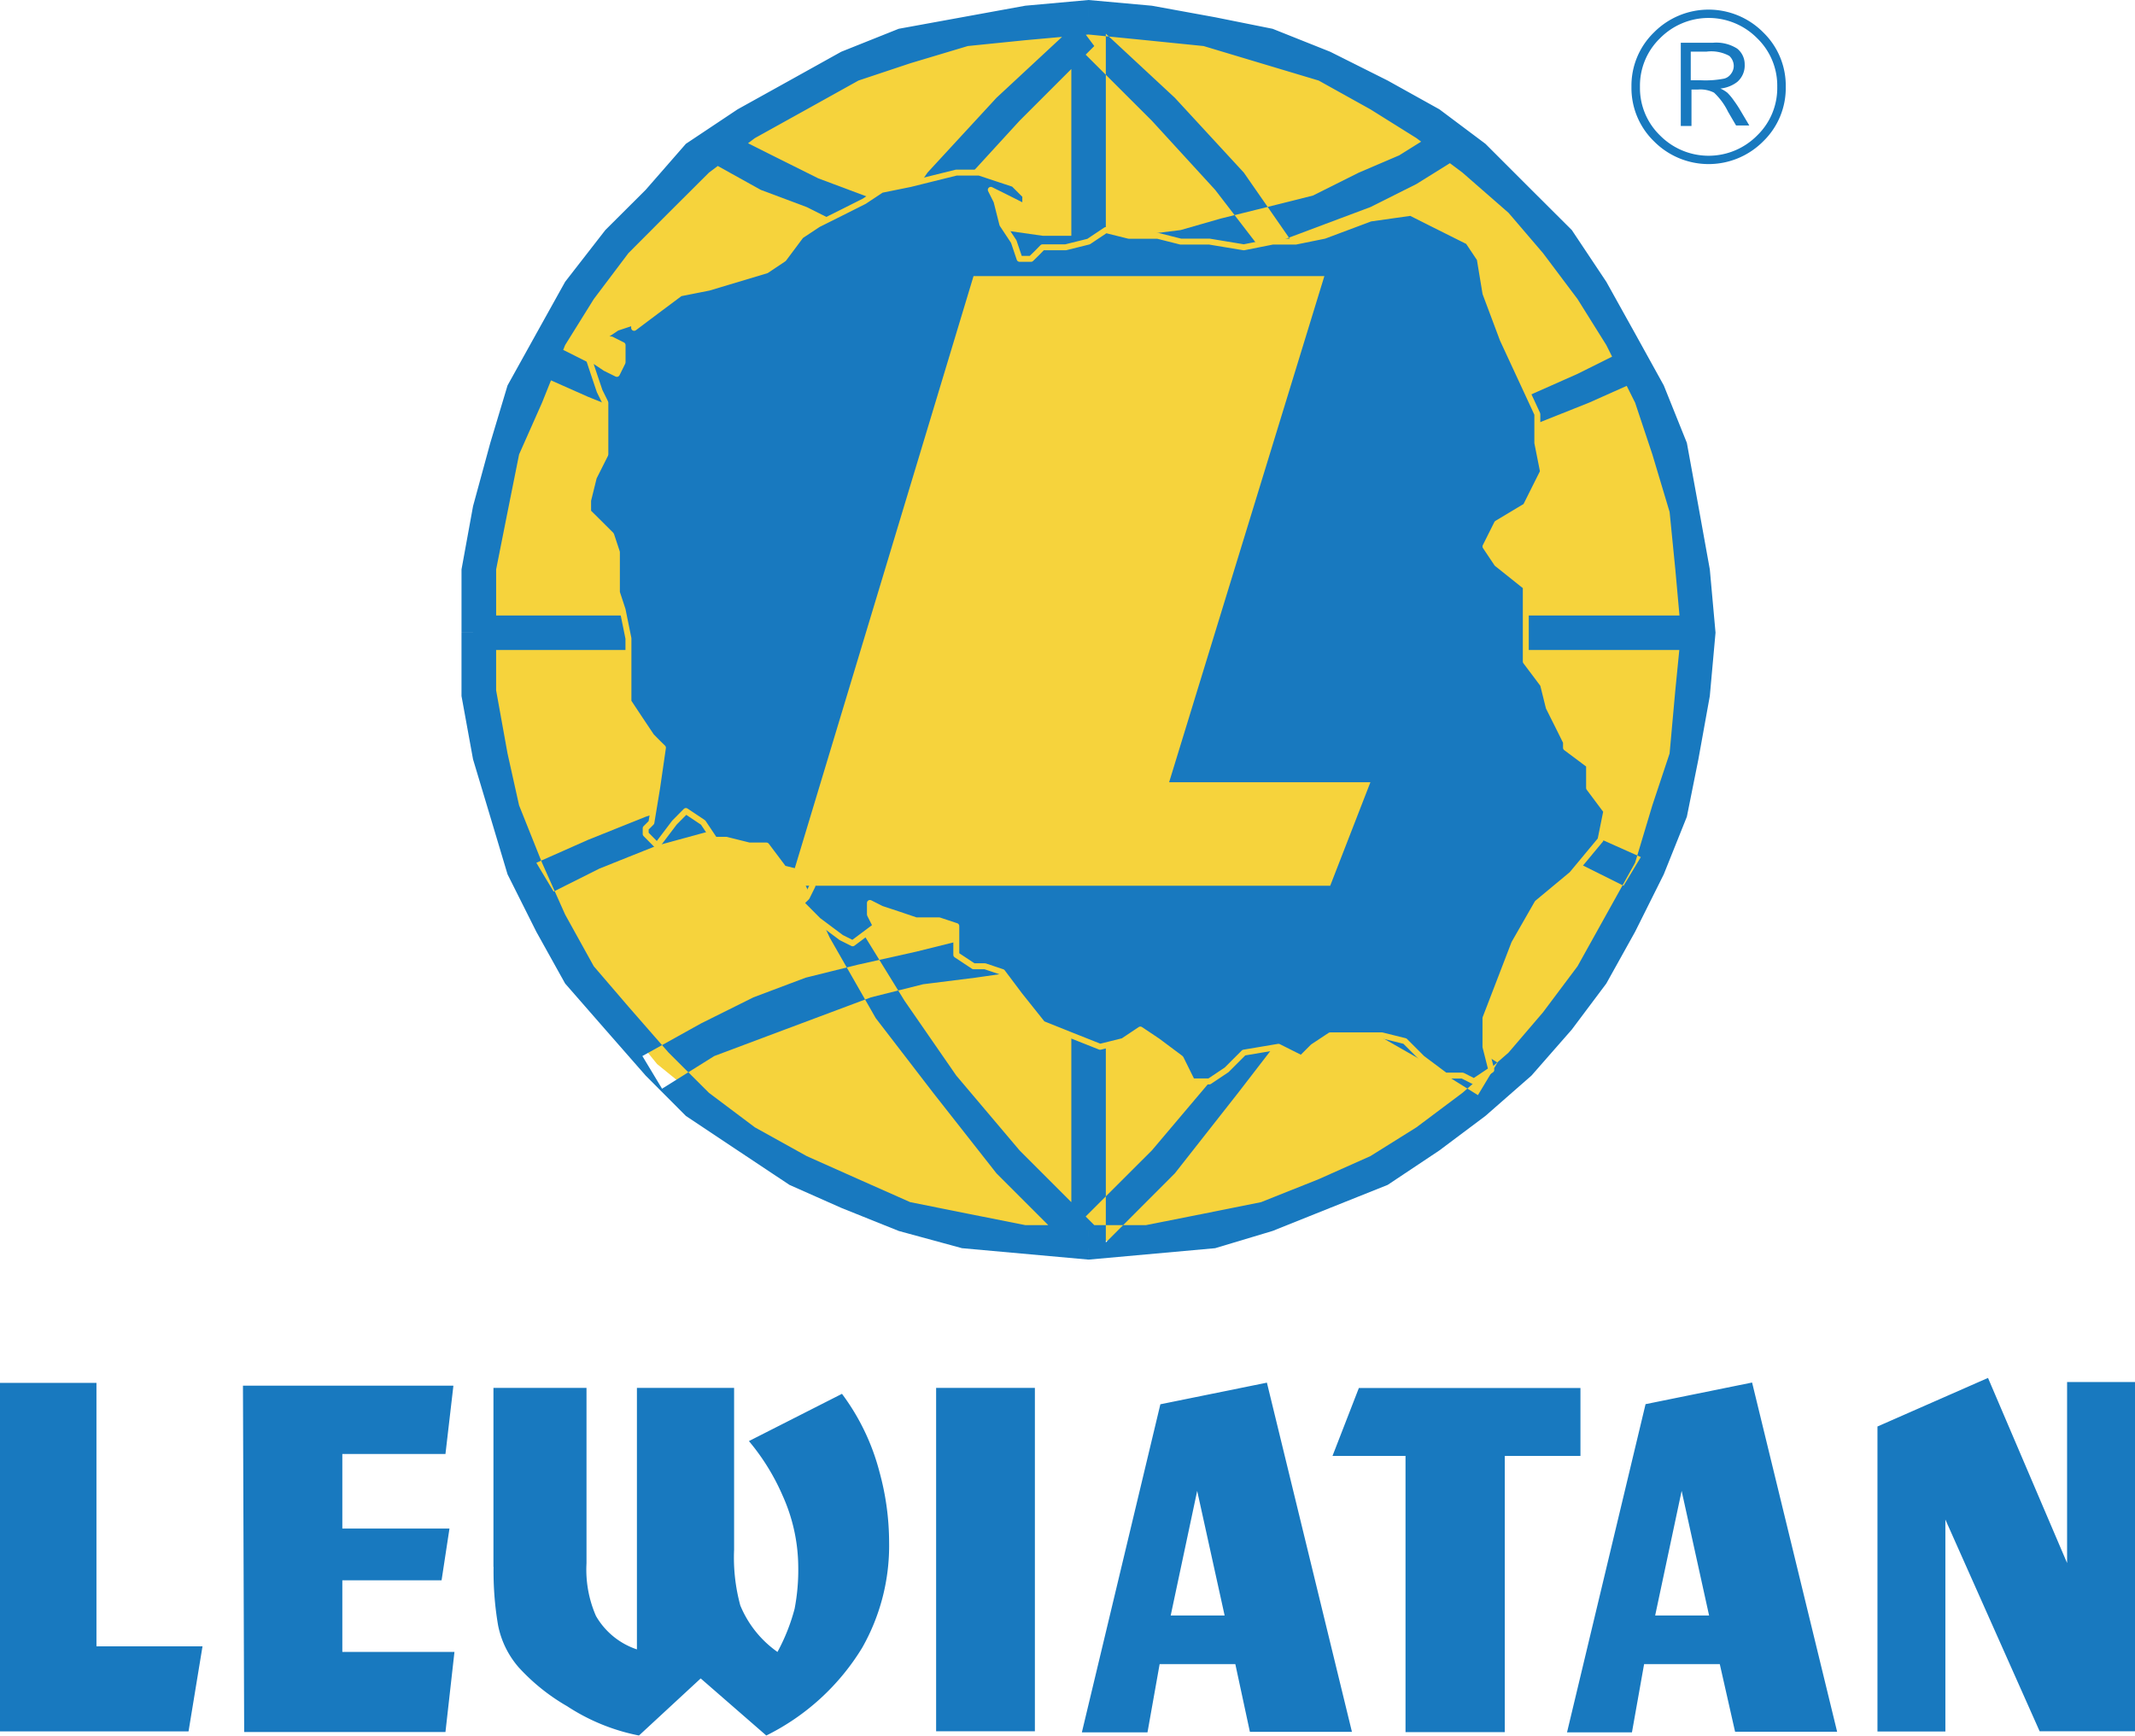 <svg xmlns="http://www.w3.org/2000/svg" viewBox="0 0 175.75 142.9"><title>lewiatan</title><path fill="#f6d33c" d="M89.61 1.42l5.21.47 4.73.48 4.74 1.42 4.73 1.42 8.53 4.73 7.58 6.16 6.15 7.58 4.74 8.52 1.42 4.74 1.42 4.73.47 5.21.48 5.21-.48 5.21-.47 4.73-1.42 4.74-1.42 4.73-4.74 8.53-6.15 7.57-7.58 6.16-8.53 4.74-4.73 1.42-4.74 1.42-4.73.47-5.21.47-5.21-.47-4.73-.47-5.21-1.42-4.27-1.42-8.52-4.74-7.58-6.16-6.15-7.57-4.74-8.53-2.84-9.47-.47-4.73-.48-5.21.48-5.21.47-5.21 2.84-9.47 4.74-8.52 6.15-7.58 7.58-6.16 8.52-4.73 4.27-1.42 5.21-1.42 4.73-.48 5.21-.47z"/><path fill="#1879bf" d="M141.22 52.09l-.47-5.21-.94-5.21-.95-5.21-1.9-4.73-2.36-4.27-2.37-4.26-2.84-4.26-3.32-3.31-3.79-3.79-3.79-2.84-4.26-2.37-4.73-2.37-4.74-1.89-4.73-.95-5.21-.95-5.21-.47v2.84l4.73.47 4.74.48 4.73 1.42 4.74 1.42 4.26 2.37 3.79 2.37 3.79 2.84 3.79 3.31 2.84 3.32 2.84 3.78 2.37 3.79 2.37 4.74 1.42 4.26 1.42 4.74.47 4.73.47 5.21h2.84zM89.61 103.7l5.21-.47 5.21-.47 4.73-1.42 4.74-1.9 4.73-1.89 4.26-2.84 3.79-2.84 3.79-3.32 3.32-3.79 2.84-3.79 2.37-4.26 2.36-4.73 1.9-4.74.95-4.73.94-5.21.47-5.21h-2.84l-.47 4.74-.47 5.2-1.42 4.27-1.42 4.73-2.37 4.26-2.37 4.26-2.84 3.79-2.84 3.32-3.79 3.31-3.79 2.84-3.79 2.37-4.26 1.9-4.74 1.89-4.73.95-4.74.94h-4.73v2.84zM37.99 52.09v5.21l.95 5.21 1.42 4.73 1.42 4.74 2.37 4.73 2.37 4.26 3.31 3.79 3.32 3.79 3.31 3.32 4.26 2.84 4.27 2.84 4.26 1.89 4.73 1.9 5.21 1.42 5.21.47 5.21.47v-2.84h-5.21l-4.73-.94-4.74-.95-4.26-1.89-4.26-1.9-4.27-2.37-3.78-2.84-3.32-3.31-3.31-3.79-2.85-3.32-2.36-4.26-1.9-4.26-1.89-4.73-.95-4.27-.94-5.2v-4.74h-2.85zM89.61 0l-5.21.47-5.21.95-5.21.95-4.73 1.89-4.26 2.37-4.27 2.37-4.26 2.84-3.31 3.79-3.32 3.31-3.31 4.26-2.37 4.26-2.37 4.27-1.42 4.73-1.42 5.21-.95 5.21v5.21h2.85v-5.21l.94-4.73.95-4.74 1.89-4.26 1.9-4.74 2.36-3.79 2.85-3.78 3.31-3.32 3.32-3.31 3.78-2.84 4.27-2.37 4.26-2.37 4.26-1.42 4.74-1.42 4.73-.48 5.21-.47v-2.84zM118.97 10.42l-3.79 2.37-3.32 1.42-3.78 1.89-3.79.95-3.79.94-3.31.95-3.79.47h-7.58l-3.31-.47-3.79-.47-3.79-.95-3.79-1.42-3.79-1.42-3.79-1.89-3.78-1.9-1.42 2.37 4.26 2.37 3.79 1.42 3.78 1.89 3.79.95 4.27.95 3.78.94h3.79l3.79.48 3.79-.48 4.26-.47 3.79-.47 3.79-.95 3.78-1.42 3.79-1.42 3.79-1.9 3.79-2.36-1.42-2.37zM121.66 90.16l-4.3-2.68-3.76-2.15-4.3-1.61-4.3-1.08-4.3-1.07-3.76-1.08-4.3-.54h-8.59l-3.76.54-4.3.54-4.3 1.08-4.3 1.61-4.3 1.61-4.29 1.61-4.3 2.69-1.62-2.69 4.84-2.69 4.3-2.14 4.3-1.62 4.3-1.07 4.83-1.08 4.3-1.07 4.3-.54h4.29l4.3.54h4.84l4.3 1.07 4.3 1.08 4.29 1.61 4.3 1.61 4.3 2.15 4.3 2.69-1.61 2.68zM133.65 28.89l-3.79 1.89-4.26 1.89-5.21 1.42-5.68.95-5.69.95-6.15.95h-6.63l-6.16.47-6.63-.47-6.15-.48-6.16-.47-6.15-.95-5.69-1.42-5.21-1.42-4.73-1.89-3.79-1.9-1.42 2.37 4.26 1.89 4.74 1.9 5.68 1.42 5.68 1.42 6.16.95 6.15.94 6.63.48h12.79l6.63-.48 6.15-.47 6.16-.95 5.68-1.42 5.21-1.42 4.74-1.89 4.26-1.9-1.42-2.36zM133.65 72.92l-3.79-1.89-4.26-1.89-5.21-1.42-5.68-.95-5.69-.95-6.15-.95h-6.63l-6.16-.47-6.63.47-6.15.48-6.16.47-6.15.95-5.69 1.42-5.21 1.42-4.73 1.89-3.79 1.9-1.42-2.37 4.26-1.89 4.74-1.9 5.68-1.89 5.68-.95 6.16-.95 6.15-.94 6.63-.48h19.42l6.15.95 6.16.95 5.68.94 5.21 1.9 4.74 1.89 4.26 1.9-1.42 2.36zM139.81 52.09v-1.42h-100.87v2.84h100.87v-1.42zM89.61 1.42h-1.42v101.34h2.84v-101.34h-1.42zM90.08 100.86l-6.15-6.15-5.21-6.16-4.26-6.16-3.79-6.15-2.84-6.16-1.9-6.15-1.42-6.16-.47-6.15.47-5.69.95-6.15 2.37-6.16 2.84-5.68 3.31-6.16 4.74-6.15 5.21-5.69 6.15-6.15-1.42-1.9-6.63 6.16-5.68 6.16-4.26 6.15-4.26 6.16-2.84 6.15-1.9 6.63-1.42 6.16-.47 6.63.47 6.15 1.42 6.16 2.37 6.63 2.84 6.16 3.79 6.63 4.73 6.15 5.21 6.63 6.16 6.16 1.89-1.9zM88.66 100.86l6.16-6.15 5.21-6.16 4.26-6.16 3.79-6.15 2.84-6.16 1.89-6.15 1.42-6.16.48-6.15-.48-5.69-.95-6.15-2.36-6.16-2.84-5.68-3.32-6.16-4.73-6.15-5.21-5.69-6.16-6.15 1.42-1.9 6.63 6.16 5.68 6.16 4.27 6.15 3.78 6.16 3.32 6.15 1.89 6.63 1.42 6.16.48 6.63-.48 6.15-1.42 6.16-2.37 6.63-2.84 6.16-3.78 6.63-4.74 6.15-5.21 6.63-6.15 6.16-1.9-1.9zM147 7.15a6.1 6.1 0 0 1-1.85 4.48 6.33 6.33 0 0 1-9 0 6.11 6.11 0 0 1-1.85-4.48 6.1 6.1 0 0 1 1.85-4.48 6.33 6.33 0 0 1 9 0 6.1 6.1 0 0 1 1.85 4.48zm-.7 0a5.43 5.43 0 0 0-1.65-4 5.62 5.62 0 0 0-8 0 5.43 5.43 0 0 0-1.65 4 5.43 5.43 0 0 0 1.65 4 5.62 5.62 0 0 0 8 0 5.43 5.43 0 0 0 1.65-4zm-8-3.63h2.7a3.21 3.21 0 0 1 2 .48 1.65 1.65 0 0 1 .62 1.31 1.78 1.78 0 0 1-.62 1.44 2.74 2.74 0 0 1-1.38.54 2.55 2.55 0 0 1 .58.35 4.48 4.48 0 0 1 .53.64 9.15 9.15 0 0 1 .54.82l.73 1.23h-1.09l-.66-1.13a5.37 5.37 0 0 0-1.15-1.57 2.47 2.47 0 0 0-1.3-.26h-.56v3h-.88v-6.85zm.88.73v2.36h.87a8 8 0 0 0 1.89-.14 1 1 0 0 0 .56-.4 1.07 1.07 0 0 0 .22-.63 1.13 1.13 0 0 0-.37-.84 3.1 3.1 0 0 0-1.87-.35h-1.3z"/><path fill="#1879bf" stroke="#f6d33c" stroke-linecap="round" stroke-linejoin="round" stroke-width=".49" d="M48.41 29.36l1.42.95.95.47.47-.95v-1.42l-.94-.47h-.95l1.42-.95 1.42-.47v.47l1.89-1.42 1.9-1.42 2.37-.47 4.73-1.42 1.42-.95 1.42-1.9 1.42-.94 1.9-.95 1.89-.95 1.42-.94 2.37-.48 1.89-.47 1.9-.47h1.89l1.42.47 1.42.47.95.95v.95l-.95-.48-.94-.47-.95-.47.47.94.48 1.9.94 1.42.48 1.42h.94l.48-.47.47-.48h1.9l1.89-.47 1.42-.95 1.89.47h2.37l1.9.48h2.36l2.84.47 2.37-.47h1.9l2.36-.48 3.79-1.42 3.32-.47 1.89.95 2.84 1.42.95 1.42.47 2.84 1.42 3.79 2.85 6.15v2.37l.47 2.37-1.42 2.84-2.37 1.42-.95 1.9.95 1.42 2.37 1.89v6.16l1.42 1.89.47 1.89.95 1.9.47.95v.47l1.9 1.42v1.89l1.42 1.9-.48 2.37-2.36 2.84-2.84 2.36-1.9 3.32-2.37 6.16v2.36l.48 1.9-1.42.95-.95-.48h-1.42l-1.9-1.42-1.42-1.42-1.89-.47h-4.26l-1.42.94-.95.95-1.89-.95-2.85.48-1.42 1.42-1.42.95h-1.42l-.94-1.9-1.9-1.42-1.42-.95-1.42.95-1.89.47-2.37-.94-2.37-.95-1.89-2.37-1.42-1.89-1.43-.48h-.94l-1.42-.94v-2.37l-1.42-.47h-1.9l-1.42-.48-1.42-.47-.95-.48v.95l.48.95-1.9 1.42-.94-.47-1.9-1.42-1.42-1.43.48-.47.47-.95v-.94h-.47l-1.9-.48-1.42-1.89h-1.42l-1.89-.47h-.95l-.95-1.42-1.42-.95-.94.95-1.43 1.89-.94-.95v-.47l.47-.47.47-2.85.48-3.31-.48-.47-.47-.48-.95-1.42-.94-1.42v-5.21l-.48-2.36-.47-1.43v-3.31l-.47-1.42-.95-.95-.95-.94v-.95l.47-1.9.95-1.89v-4.26l-.47-.95-.48-1.42-.47-1.42z"/><path fill="#f6d33c" d="M80.14 22.73h28.88l-12.78 41.67h16.57l-3.31 8.52h-44.51l15.15-50.19z"/><path d="M0 142.53v-28.68h7.94v21.69h8.73l-1.15 7h-15.52zm37.32-28.42l-.65 5.59h-8.49v6.14h8.82l-.65 4.26h-8.17v5.9h9.23l-.74 6.59h-16.57l-.1-28.51h17.31zm3.3 14.89v-14.74h7.66v14.44a9.53 9.53 0 0 0 .78 4.34 6.12 6.12 0 0 0 3.37 2.75v-21.53h8v13.32a15 15 0 0 0 .51 4.59 8.75 8.75 0 0 0 3.06 3.83 15.92 15.92 0 0 0 1.41-3.55 16.91 16.91 0 0 0 .3-3.52 14.45 14.45 0 0 0-1.29-5.81 18.25 18.25 0 0 0-2.77-4.48l7.66-3.89a18.5 18.5 0 0 1 3.09 6.44 21.93 21.93 0 0 1 .79 5.77 17 17 0 0 1-2.22 8.7 19.21 19.21 0 0 1-7.89 7.22l-5.4-4.7-5.08 4.7a16.62 16.62 0 0 1-5.91-2.41 16.58 16.58 0 0 1-4-3.21 7.48 7.48 0 0 1-1.69-3.46 26.28 26.28 0 0 1-.37-4.82zm36.44 13.54v-28.28h8.13v28.27h-8.13zm12 .07l6.46-27 8.77-1.78 7 28.75h-8.4l-1.2-5.58h-6.23l-1 5.62h-5.4zm11.75-9.61l-2.26-10.26-2.18 10.26h4.44zm14.88-13.14h-6l2.17-5.59h18.24v5.59h-6.23v22.74h-8.17v-22.76zm13.31 22.74l6.46-27 8.77-1.78 7 28.75h-8.4l-1.26-5.57h-6.23l-1 5.62h-5.34zm11.69-9.6l-2.26-10.26-2.18 10.26h4.44zm19.45 9.55h-5.59v-25.11l9.1-4 6.51 15.24v-14.9h5.59v28.75h-7.85l-7.76-17.43v17.43z" fill="#1879bf"/></svg>
